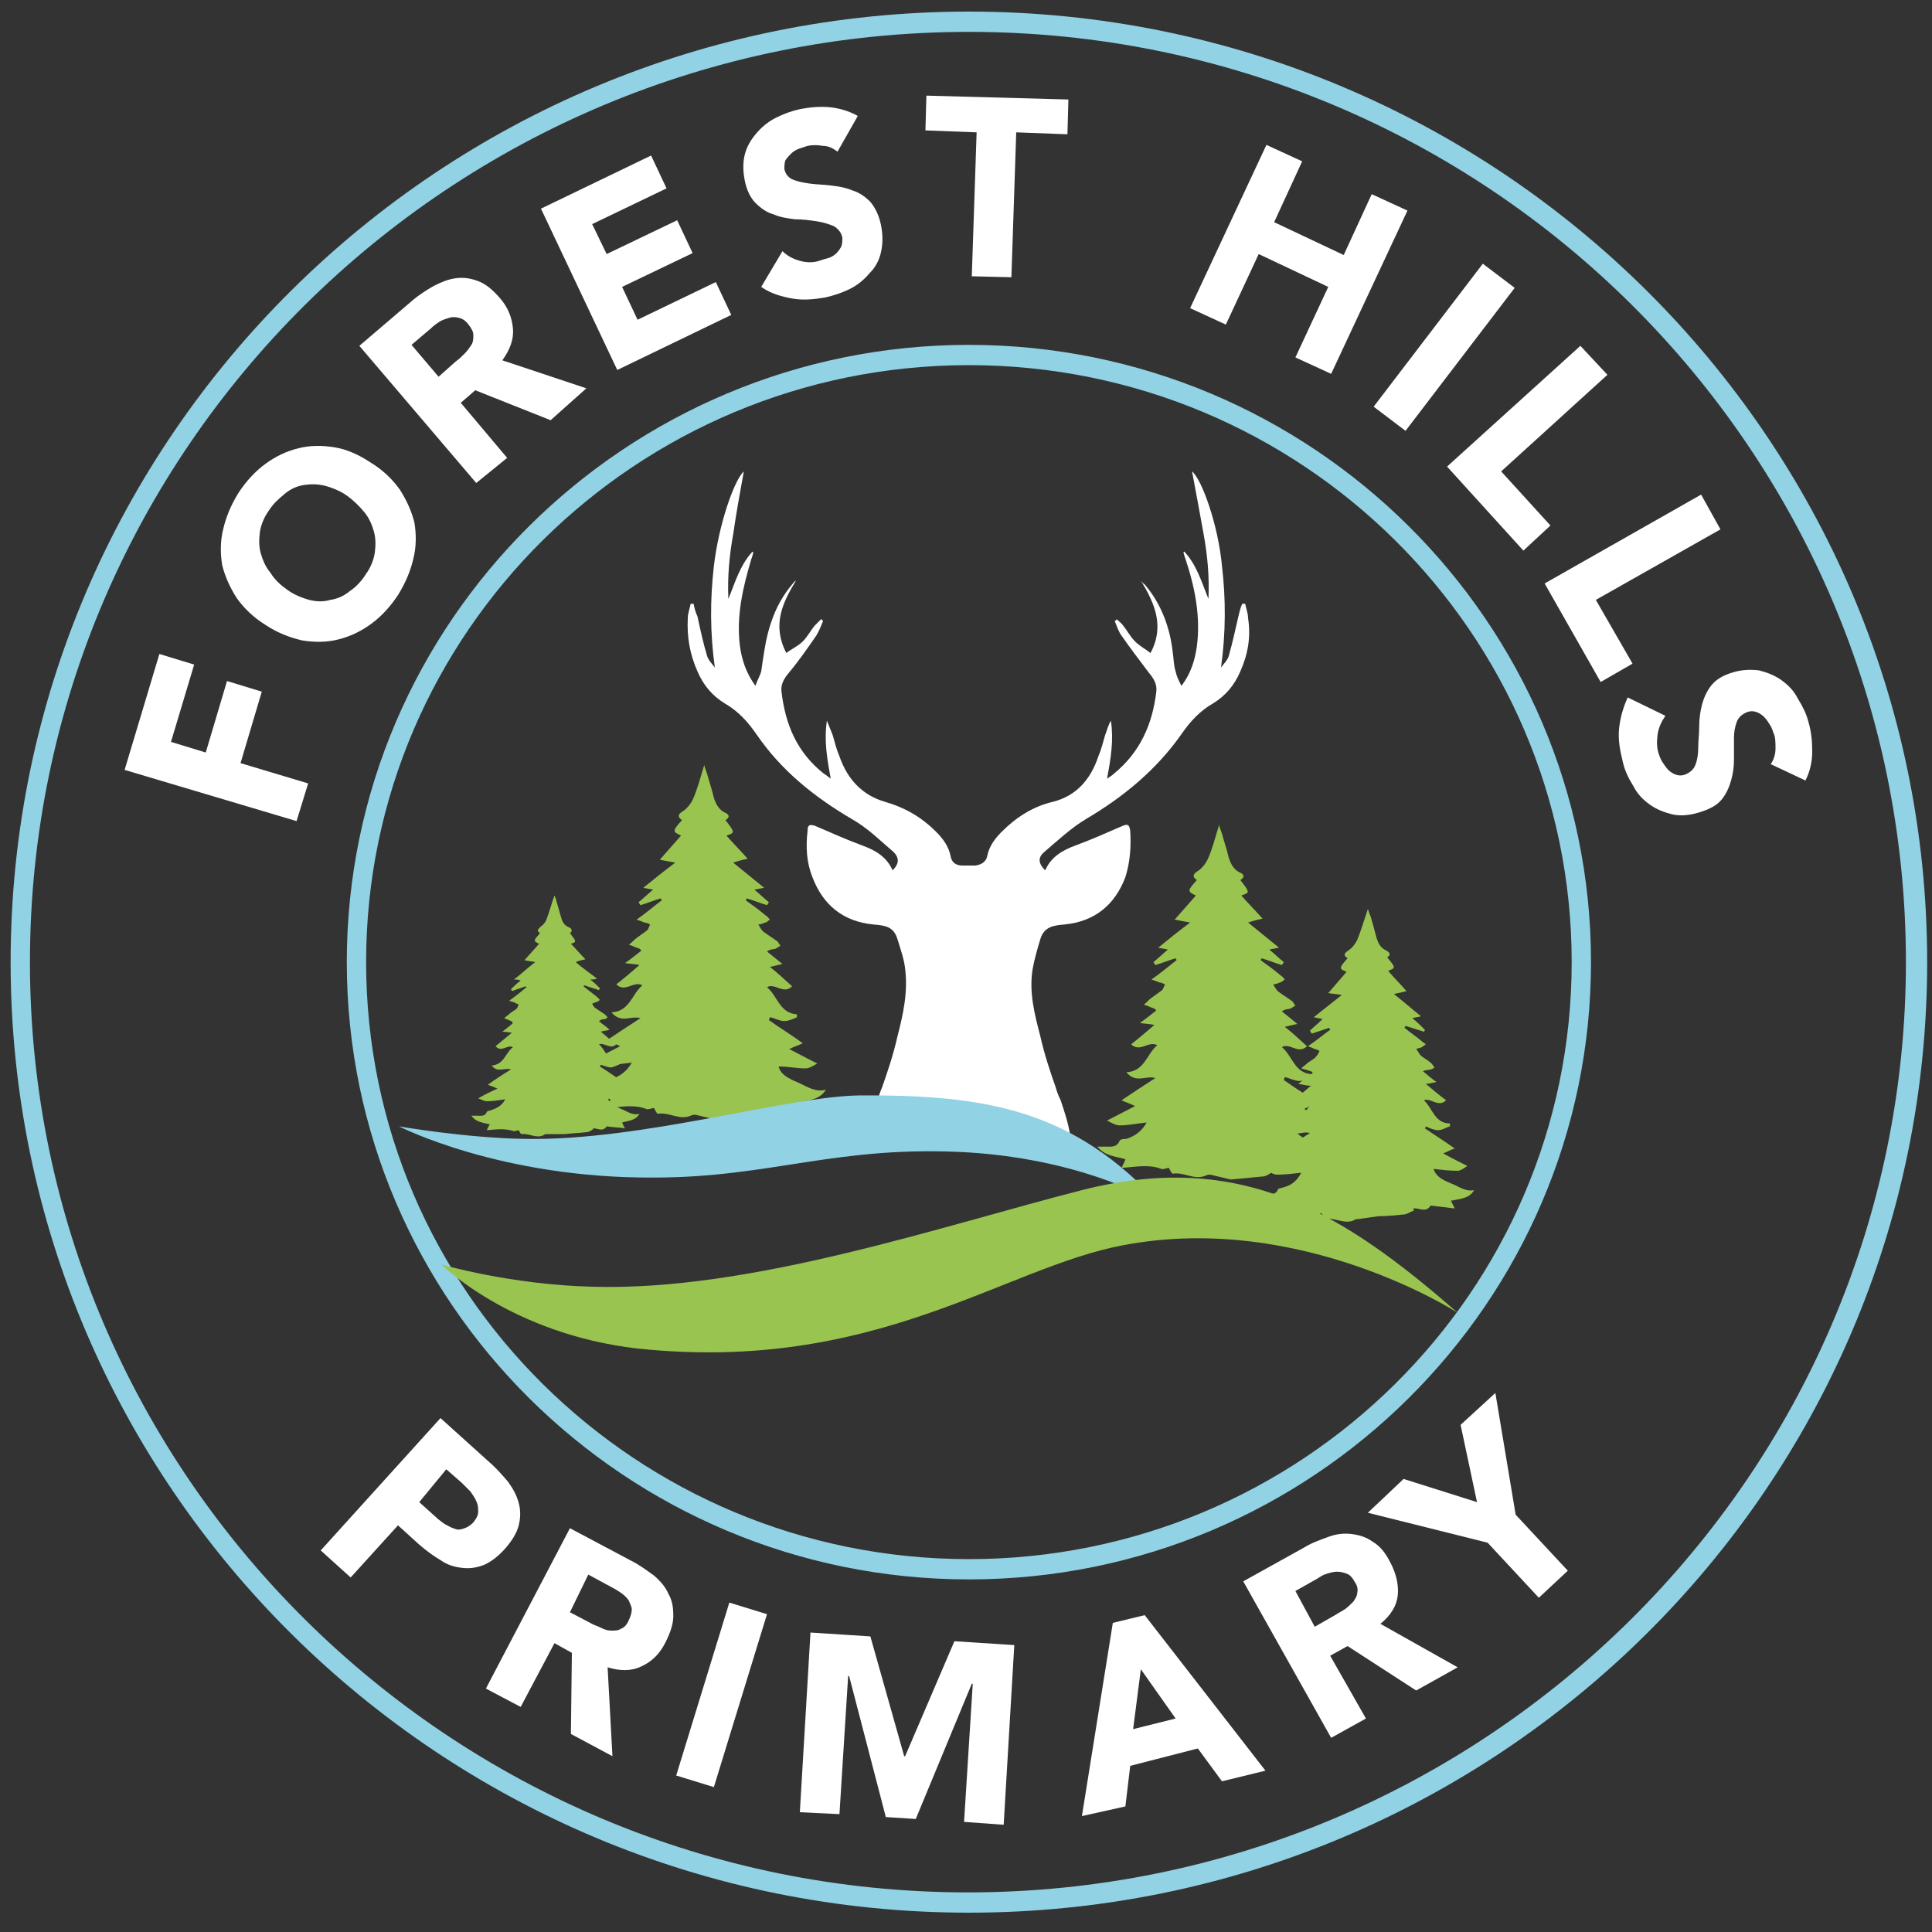 <?xml version="1.0" encoding="utf-8"?>
<!-- Generator: Adobe Illustrator 25.0.0, SVG Export Plug-In . SVG Version: 6.00 Build 0)  -->
<svg version="1.1" id="Layer_1" xmlns="http://www.w3.org/2000/svg" xmlns:xlink="http://www.w3.org/1999/xlink" x="0px" y="0px"
	 viewBox="0 0 200 200" style="enable-background:new 0 0 200 200;" xml:space="preserve">
<rect x="0" y="0" width="200" height="200" fill="#333333" stroke="none"/>
<style type="text/css">
	.st0{fill:#FFFFFF;}
	.st1{fill:#91D2E5;}
	.st2{fill:#99C450;}
</style>
<path class="st0" d="M128.4,69.5c-0.6,1.4-1.5,2.5-2.8,3.3c-1.4,0.8-2.4,1.9-3.3,3.2c-2.6,3.7-6,6.5-9.9,8.8
	c-1.5,0.9-2.9,2.2-4.3,3.4c-0.7,0.6-0.6,1.2,0.1,1.9c0.6-1.4,1.8-2.1,3.2-2.6c1.6-0.6,3.2-1.3,4.8-2c0.5-0.2,0.7-0.2,0.8,0.5
	c0.1,1.6,0,3.2-0.5,4.8c-1.1,2.9-3.2,4.6-6.3,4.9c-1.1,0.1-2.1,0.2-2.5,1.5c-0.3,1-0.6,2-0.8,3.1c-0.4,2.4,0.2,4.7,0.8,7
	c0.4,1.8,1,3.6,1.6,5.3c0.1,0.4,0.3,0.9,0.5,1.3c0.4,1.2,0.8,2.4,1,3.7H89.8c0.2-1.2,0.6-2.5,1-3.7c0.2-0.4,0.3-0.9,0.5-1.3
	c0.6-1.7,1.2-3.5,1.6-5.3c0.6-2.3,1.1-4.6,0.8-7c-0.1-1-0.5-2.1-0.8-3.1c-0.4-1.3-1.3-1.4-2.5-1.5c-3.1-0.3-5.2-2-6.3-4.9
	c-0.6-1.5-0.7-3.1-0.5-4.8c0-0.6,0.2-0.7,0.8-0.5c1.6,0.7,3.2,1.4,4.8,2c1.4,0.5,2.6,1.2,3.2,2.6c0.7-0.7,0.7-1.3,0.1-1.9
	c-1.4-1.2-2.7-2.5-4.3-3.4c-3.9-2.3-7.3-5-9.9-8.8c-0.9-1.3-1.9-2.4-3.3-3.2c-1.3-0.8-2.2-1.9-2.8-3.3c-0.8-1.8-1.1-3.6-1-5.5
	c0-0.5,0.2-1,0.3-1.5c0.1,0,0.2,0,0.3,0c0.1,0.5,0.2,0.9,0.4,1.3c0.3,1.4,0.6,2.8,1,4.1c0.1,0.4,0.5,0.8,0.8,1.2
	c-0.5-3.6-0.5-7-0.1-10.5c0.5-4.3,2.1-8.9,3.1-9.8c-0.4,2.2-0.8,4.4-1.1,6.5c-0.4,2.2-0.6,4.4-0.5,6.7c0.7-1.7,1.2-3.5,2.5-4.9
	c0,0.1,0.1,0.1,0.1,0.1c-0.1,0.2-0.1,0.4-0.2,0.6c-0.9,3-1.6,6-1.2,9.1c0.2,1.4,0.6,2.7,1.6,4.1c0.2-0.6,0.5-1.1,0.6-1.5
	c0.1-0.7,0.2-1.4,0.3-2c0.4-2.6,1.2-5,2.9-7c0.1-0.1,0.2-0.3,0.4-0.4c-1.4,2.3-2.5,4.6-1,7.5c0.5-0.4,1.2-0.7,1.7-1.2
	c0.5-0.5,0.8-1.1,1.2-1.6c0.2-0.2,0.4-0.4,0.7-0.7c0.1,0,0.1,0.1,0.2,0.2c-0.2,0.5-0.4,1-0.7,1.5c-0.9,1.3-1.8,2.6-2.8,3.8
	c-0.5,0.6-0.9,1.2-0.8,2c0.4,3.4,1.6,6.3,4.4,8.5c0.2,0.1,0.4,0.3,0.7,0.5c-0.4-2.1-0.7-4-0.4-6c0.2,0.5,0.4,1,0.6,1.5
	c0.2,0.7,0.4,1.5,0.7,2.2c0.8,2.3,2.3,4,4.7,4.7c2.1,0.6,3.8,1.6,5.3,3.1c0.7,0.7,1.3,1.5,1.5,2.5c0.1,0.7,0.6,1,1.2,1
	c0.2,0,0.5,0,0.7,0s0.5,0,0.7,0c0.6-0.1,1.1-0.4,1.2-1c0.2-1,0.8-1.8,1.5-2.5c1.5-1.5,3.2-2.6,5.3-3.1c2.4-0.6,3.9-2.3,4.7-4.7
	c0.3-0.7,0.5-1.5,0.7-2.2c0.2-0.5,0.3-1,0.6-1.5c0.3,2,0,3.9-0.4,6c0.3-0.2,0.5-0.3,0.7-0.5c2.7-2.2,4-5.1,4.4-8.5
	c0.1-0.8-0.3-1.4-0.8-2c-0.9-1.2-1.9-2.5-2.8-3.8c-0.3-0.4-0.5-1-0.7-1.5c0.1-0.1,0.2-0.1,0.2-0.2c0.2,0.2,0.5,0.4,0.7,0.7
	c0.4,0.5,0.7,1.1,1.2,1.6c0.5,0.5,1.1,0.8,1.6,1.2c1.5-2.8,0.4-5.2-1-7.5c0.1,0.1,0.2,0.3,0.4,0.4c1.7,2,2.6,4.4,2.9,7
	c0.1,0.7,0.1,1.4,0.3,2c0.1,0.5,0.3,0.9,0.6,1.5c1-1.3,1.4-2.7,1.6-4.1c0.4-3.1-0.2-6.1-1.2-9.1c-0.1-0.2-0.1-0.4-0.2-0.6
	c0,0,0,0,0.1-0.1c1.3,1.4,1.8,3.2,2.5,4.9c0.1-2.3-0.1-4.5-0.5-6.7c-0.4-2.2-0.8-4.4-1.2-6.5c1,0.8,2.7,5.5,3.1,9.8
	c0.4,3.4,0.4,6.9-0.1,10.5c0.3-0.4,0.7-0.8,0.8-1.2c0.4-1.4,0.7-2.8,1-4.1c0.1-0.4,0.2-0.9,0.4-1.3c0.1,0,0.2,0,0.3,0
	c0.1,0.5,0.3,1,0.3,1.5C129.5,65.9,129.2,67.7,128.4,69.5z"/>
<path class="st1" d="M100.3,198c-54.7,0-99.2-44.1-99.2-98.4S45.6,1.2,100.3,1.2c54.7,0,99.2,44.1,99.2,98.4S155,198,100.3,198z
	 M100.3,3.3C46.7,3.3,3.1,46.5,3.1,99.6s43.6,96.3,97.1,96.3s97.1-43.2,97.1-96.3S153.9,3.3,100.3,3.3z M100.3,163.5
	c-35.5,0-64.4-28.7-64.4-63.9s28.9-63.9,64.4-63.9s64.4,28.7,64.4,63.9S135.8,163.5,100.3,163.5z M100.3,37.8
	c-34.4,0-62.4,27.7-62.4,61.8s28,61.8,62.4,61.8c34.4,0,62.4-27.7,62.4-61.8S134.7,37.8,100.3,37.8z"/>
<path class="st2" d="M125.3,121.6c-0.2,0-0.3,0-0.5,0.1c-1.2,0.5-2.2-0.4-3.4-0.2c-0.1,0-0.3-0.4-0.4-0.6c-0.2,0-0.6,0.2-0.8,0.1
	c-1.3-0.5-2.6-0.2-4.1-0.1c0.2-0.4,0.3-0.6,0.4-0.9c-1-0.3-2.1-0.3-2.9-1.3c0.4,0,0.7,0,0.9,0c0.5,0,1.1,0.1,1.4-0.6
	c0.1-0.2,0.5-0.2,0.7-0.2c0.9-0.3,1.6-0.8,2.1-1.7c-1,0.1-1.9,0.3-2.8,0.3c-0.4,0-0.9-0.3-1.3-0.5c1-0.5,1.9-1,2.9-1.5
	c-0.6-0.3-1-0.4-1.4-0.6c1.2-0.8,2.4-1.6,3.5-2.3c-1-0.3-2,0.6-3-0.6c1.9-0.1,2.1-1.9,3.2-2.8c-0.9-0.5-1.8,0.8-2.7-0.1
	c0.9-0.7,1.7-1.4,2.4-2c-0.4-0.1-0.8-0.1-1.5-0.2c0.7-0.5,1.2-0.9,1.7-1.3c-0.2-0.2-0.2-0.2-0.2-0.2c-0.4-0.1-0.7-0.3-1.1-0.4
	c0.3-0.2,0.5-0.5,0.8-0.7c0.4-0.3,0.7-0.5,1.1-0.8c0.1-0.1,0.2-0.4,0.3-0.6c-0.2-0.1-0.4-0.2-0.6-0.2c-0.2-0.1-0.5-0.2-0.8-0.3
	c1-0.7,1.8-1.4,2.6-2c0-0.1-0.1-0.1-0.1-0.2c-0.7,0.2-1.4,0.5-2.1,0.7c-0.1-0.1-0.1-0.2-0.2-0.3c0.5-0.4,0.9-0.8,1.5-1.3
	c-0.4-0.1-0.6-0.1-1-0.2c1.1-0.9,2.1-1.7,3.3-2.6c-0.6-0.1-1-0.2-1.6-0.3c0.8-0.9,1.5-1.7,2.2-2.5c-0.9-0.4-0.9-0.5,0.1-1.6
	c-0.6-0.4-0.3-0.7,0.2-1c0.4-0.3,0.7-0.7,0.9-1.1c0.5-1.1,0.8-2.3,1.2-3.6c0.1,0.4,0.2,0.6,0.3,0.9c0.2,0.8,0.5,1.6,0.7,2.5
	c0.2,0.6,0.5,1.2,1.1,1.5c0.5,0.2,0.6,0.5,0.1,0.8c1,1.3,1,1.3,0.1,1.6c0.7,0.8,1.4,1.5,2.2,2.4c-0.5,0.1-0.9,0.2-1.5,0.4
	c1.1,0.9,2.1,1.7,3.2,2.6c-0.4,0.1-0.6,0.1-1,0.2c0.6,0.5,1,0.9,1.5,1.3c-0.1,0.1-0.1,0.2-0.2,0.3c-0.7-0.2-1.4-0.5-2.1-0.7
	c0,0.1-0.1,0.1-0.1,0.2c0.7,0.5,1.4,1,2.1,1.6c0.2,0.1,0.3,0.3,0.4,0.4c-0.2,0.1-0.3,0.3-0.5,0.3c-0.2,0.1-0.5,0.2-0.7,0.2
	c0.2,0.3,0.3,0.6,0.6,0.8c0.4,0.3,0.9,0.6,1.3,0.9c0.2,0.1,0.2,0.3,0.4,0.5c-0.2,0.1-0.3,0.2-0.5,0.3c-0.2,0.1-0.5,0-0.9,0.3
	c0.5,0.4,1,0.8,1.6,1.3c-0.5,0.1-0.9,0.2-1.3,0.3c0.8,0.6,1.5,1.3,2.3,2c-0.9,0.9-1.8-0.4-2.6,0.1c1.1,0.9,1.3,2.7,3.1,2.8
	c0,0.1,0,0.2,0,0.3c-0.4,0.2-0.9,0.4-1.3,0.4c-0.5,0-1-0.3-1.5-0.4c0,0.1-0.1,0.2-0.1,0.3c1.1,0.8,2.3,1.5,3.5,2.4
	c-0.4,0.2-0.8,0.3-1.4,0.6c1,0.5,1.9,1,2.9,1.5c-0.4,0.2-0.8,0.5-1.2,0.5c-0.9,0-1.9-0.2-2.8-0.2c0.2,0.8,0.9,1.2,2.1,1.7
	c0.9,0.4,1.7,1,2.8,0.7c-0.6,1-1.7,1.1-2.7,1.3c0.1,0.3,0.2,0.5,0.4,0.9c-1-0.1-1.9-0.2-2.9-0.3c-0.5,0.9-1.4,0.3-2.1,0.3
	c0,0.1,0,0.1,0.1,0.2c-0.3,0.2-0.6,0.4-1,0.4c-1.1,0.1-2.1,0.2-3.2,0.3"/>
<path class="st2" d="M140.6,126.2c-0.2,0-0.3,0-0.4,0.1c-1,0.5-2-0.3-3-0.1c-0.1,0-0.2-0.3-0.4-0.6c-0.2,0-0.5,0.2-0.7,0.1
	c-1.2-0.4-2.3-0.2-3.6-0.1c0.1-0.3,0.2-0.5,0.3-0.8c-0.9-0.2-1.8-0.2-2.5-1.2c0.4,0,0.6,0,0.8,0c0.5,0,1,0.1,1.2-0.5
	c0.1-0.1,0.4-0.1,0.6-0.2c0.8-0.2,1.4-0.7,1.8-1.5c-0.9,0.1-1.7,0.2-2.5,0.2c-0.4,0-0.8-0.3-1.1-0.5c0.9-0.5,1.7-0.9,2.6-1.3
	c-0.5-0.2-0.9-0.4-1.2-0.5c1.1-0.7,2.1-1.4,3.1-2c-0.8-0.3-1.8,0.6-2.6-0.5c1.7-0.1,1.8-1.7,2.8-2.5c-0.8-0.4-1.6,0.7-2.3-0.1
	c0.8-0.6,1.5-1.2,2.2-1.8c-0.4,0-0.7-0.1-1.3-0.2c0.6-0.5,1-0.8,1.5-1.1c-0.1-0.2-0.2-0.2-0.2-0.2c-0.3-0.1-0.6-0.2-1-0.3
	c0.2-0.2,0.5-0.4,0.7-0.6c0.3-0.2,0.7-0.4,0.9-0.7c0.1-0.1,0.2-0.3,0.3-0.5c-0.2-0.1-0.3-0.2-0.5-0.2c-0.2-0.1-0.4-0.2-0.7-0.3
	c0.9-0.6,1.6-1.2,2.3-1.7c0-0.1-0.1-0.1-0.1-0.2c-0.6,0.2-1.2,0.4-1.8,0.6c-0.1-0.1-0.1-0.2-0.2-0.3c0.4-0.4,0.8-0.7,1.3-1.2
	c-0.3-0.1-0.5-0.1-0.9-0.2c1-0.8,1.9-1.5,2.9-2.3c-0.5-0.1-0.9-0.1-1.4-0.2c0.7-0.8,1.3-1.5,1.9-2.2c-0.8-0.3-0.8-0.4,0.1-1.4
	c-0.6-0.4-0.2-0.6,0.2-0.9c0.3-0.2,0.6-0.6,0.8-1c0.4-1,0.7-2,1.1-3.2c0.1,0.3,0.2,0.6,0.3,0.8c0.2,0.7,0.4,1.4,0.6,2.2
	c0.2,0.6,0.4,1,1,1.3c0.4,0.2,0.5,0.5,0.1,0.7c0.9,1.1,0.9,1.1,0.1,1.4c0.6,0.7,1.2,1.3,1.9,2.1c-0.4,0.1-0.8,0.2-1.3,0.3
	c1,0.8,1.8,1.5,2.8,2.3c-0.3,0.1-0.5,0.1-0.9,0.2c0.5,0.4,0.9,0.8,1.3,1.2c0,0.1-0.1,0.2-0.1,0.2c-0.6-0.2-1.3-0.4-1.9-0.6
	c0,0.1-0.1,0.1-0.1,0.2c0.6,0.5,1.2,0.9,1.8,1.4c0.1,0.1,0.3,0.2,0.4,0.3c-0.1,0.1-0.3,0.2-0.4,0.3c-0.2,0.1-0.4,0.1-0.6,0.2
	c0.2,0.2,0.3,0.5,0.5,0.7c0.4,0.3,0.8,0.5,1.1,0.8c0.1,0.1,0.2,0.3,0.3,0.4c-0.1,0.1-0.3,0.2-0.4,0.2c-0.2,0.1-0.4,0-0.8,0.2
	c0.4,0.3,0.8,0.7,1.4,1.1c-0.4,0.1-0.8,0.2-1.1,0.2c0.7,0.6,1.3,1.1,2.1,1.7c-0.8,0.8-1.6-0.3-2.3,0c0.9,0.8,1.1,2.4,2.7,2.4
	c0,0.1,0,0.2,0,0.3c-0.4,0.1-0.8,0.4-1.2,0.4c-0.4,0-0.9-0.2-1.3-0.4c0,0.1-0.1,0.2-0.1,0.2c1,0.7,2,1.3,3.1,2.1
	c-0.4,0.1-0.7,0.3-1.2,0.5c0.9,0.5,1.7,0.9,2.5,1.3c-0.3,0.2-0.7,0.5-1,0.5c-0.8,0-1.7-0.1-2.5-0.2c0.2,0.7,0.8,1.1,1.8,1.5
	c0.8,0.3,1.5,0.9,2.4,0.7c-0.5,0.9-1.5,0.9-2.4,1.1c0.1,0.2,0.2,0.4,0.4,0.8c-0.9-0.1-1.7-0.2-2.5-0.3c-0.5,0.8-1.2,0.2-1.8,0.3
	c0,0.1,0,0.1,0.1,0.2c-0.3,0.1-0.6,0.3-0.9,0.4c-0.9,0.1-1.9,0.2-2.8,0.2"/>
<path class="st2" d="M56.6,117.4c-0.1,0-0.2,0-0.3,0.1c-0.8,0.4-1.5-0.2-2.3-0.1c-0.1,0-0.2-0.2-0.3-0.4c-0.1,0-0.4,0.1-0.5,0.1
	c-0.9-0.3-1.8-0.2-2.8-0.1c0.1-0.3,0.2-0.4,0.3-0.6c-0.7-0.2-1.4-0.2-1.9-0.9c0.3,0,0.5,0,0.6,0c0.4,0,0.8,0.1,1-0.4
	c0-0.1,0.3-0.1,0.5-0.2c0.6-0.2,1.1-0.5,1.4-1.1c-0.7,0.1-1.3,0.2-1.9,0.2c-0.3,0-0.6-0.2-0.9-0.3c0.7-0.4,1.3-0.7,2-1
	c-0.4-0.2-0.7-0.3-1-0.4c0.8-0.6,1.6-1.1,2.4-1.6c-0.7-0.2-1.4,0.4-2-0.4c1.3-0.1,1.4-1.3,2.2-1.9c-0.6-0.3-1.2,0.6-1.8-0.1
	c0.6-0.5,1.1-0.9,1.7-1.4c-0.3,0-0.6-0.1-1-0.1c0.5-0.4,0.8-0.6,1.1-0.9c-0.1-0.1-0.1-0.2-0.2-0.2c-0.2-0.1-0.5-0.2-0.7-0.3
	c0.2-0.2,0.4-0.3,0.6-0.5c0.2-0.2,0.5-0.3,0.7-0.5c0.1-0.1,0.1-0.3,0.2-0.4c-0.1-0.1-0.3-0.1-0.4-0.2c-0.2-0.1-0.3-0.1-0.6-0.2
	c0.7-0.5,1.2-0.9,1.8-1.4c0,0-0.1-0.1-0.1-0.1c-0.5,0.2-0.9,0.3-1.4,0.5c0-0.1-0.1-0.1-0.1-0.2c0.3-0.3,0.6-0.6,1-0.9
	c-0.3-0.1-0.4-0.1-0.7-0.1c0.8-0.6,1.4-1.2,2.2-1.8c-0.4-0.1-0.7-0.1-1.1-0.2c0.5-0.6,1-1.1,1.5-1.7c-0.6-0.3-0.6-0.3,0.1-1.1
	c-0.4-0.3-0.2-0.4,0.1-0.7c0.3-0.2,0.5-0.5,0.6-0.8c0.3-0.8,0.5-1.6,0.8-2.4c0.1,0.3,0.2,0.4,0.2,0.6c0.2,0.6,0.3,1.1,0.5,1.7
	c0.1,0.4,0.3,0.8,0.8,1c0.3,0.1,0.4,0.4,0.1,0.6c0.7,0.9,0.7,0.9,0.1,1.1c0.5,0.5,0.9,1,1.5,1.6c-0.3,0.1-0.6,0.1-1,0.3
	c0.7,0.6,1.4,1.1,2.2,1.7c-0.3,0.1-0.4,0.1-0.7,0.1c0.4,0.3,0.7,0.6,1,0.9c0,0.1-0.1,0.1-0.1,0.2c-0.5-0.2-1-0.3-1.5-0.5
	c0,0-0.1,0.1-0.1,0.1c0.5,0.4,0.9,0.7,1.4,1.1c0.1,0.1,0.2,0.2,0.3,0.3c-0.1,0.1-0.2,0.2-0.3,0.2c-0.2,0.1-0.3,0.1-0.5,0.2
	c0.1,0.2,0.2,0.4,0.4,0.5c0.3,0.2,0.6,0.4,0.9,0.6c0.1,0.1,0.2,0.2,0.3,0.3c-0.1,0.1-0.2,0.2-0.3,0.2c-0.2,0-0.3,0-0.6,0.2
	c0.3,0.3,0.7,0.5,1.1,0.9c-0.3,0.1-0.6,0.1-0.9,0.2c0.5,0.4,1,0.9,1.6,1.3c-0.6,0.6-1.2-0.2-1.8,0c0.7,0.6,0.9,1.8,2.1,1.9
	c0,0.1,0,0.1,0,0.2c-0.3,0.1-0.6,0.3-0.9,0.3c-0.3,0-0.7-0.2-1-0.3c0,0.1-0.1,0.1-0.1,0.2c0.8,0.5,1.5,1,2.4,1.6
	c-0.3,0.1-0.5,0.2-0.9,0.4c0.7,0.4,1.3,0.7,2,1c-0.3,0.1-0.5,0.4-0.8,0.4c-0.6,0-1.3-0.1-1.9-0.2c0.1,0.5,0.6,0.8,1.4,1.2
	c0.6,0.2,1.1,0.7,1.9,0.5c-0.4,0.7-1.1,0.7-1.8,0.9c0.1,0.2,0.1,0.3,0.3,0.6c-0.7-0.1-1.3-0.1-1.9-0.2c-0.4,0.6-0.9,0.2-1.4,0.2
	c0,0,0,0.1,0,0.1c-0.2,0.1-0.4,0.3-0.7,0.3c-0.7,0.1-1.4,0.1-2.2,0.2"/>
<path class="st2" d="M72,115.4c-0.2,0-0.3,0-0.5,0.1c-1.2,0.5-2.2-0.4-3.4-0.2c-0.1,0-0.3-0.4-0.4-0.6c-0.2,0-0.6,0.2-0.8,0.1
	c-1.3-0.5-2.6-0.2-4.1-0.1c0.2-0.4,0.3-0.6,0.4-0.9c-1-0.3-2.1-0.3-2.9-1.3c0.4,0,0.7,0,0.9,0c0.5,0,1.1,0.1,1.4-0.6
	c0.1-0.2,0.5-0.2,0.7-0.2c0.9-0.3,1.6-0.8,2.1-1.7c-1,0.1-1.9,0.3-2.8,0.3c-0.4,0-0.9-0.3-1.3-0.5c1-0.5,1.9-1,2.9-1.5
	c-0.6-0.3-1-0.4-1.4-0.6c1.2-0.8,2.4-1.6,3.5-2.3c-1-0.3-2,0.6-3-0.6c1.9-0.1,2.1-1.9,3.2-2.8c-0.9-0.5-1.8,0.8-2.7-0.1
	c0.9-0.7,1.7-1.4,2.4-2c-0.4-0.1-0.8-0.1-1.5-0.2c0.7-0.5,1.2-0.9,1.7-1.3c-0.2-0.2-0.2-0.2-0.2-0.2c-0.4-0.1-0.7-0.3-1.1-0.4
	c0.3-0.2,0.5-0.5,0.8-0.7c0.4-0.3,0.7-0.5,1.1-0.8c0.1-0.1,0.2-0.4,0.3-0.6c-0.2-0.1-0.4-0.2-0.6-0.2c-0.2-0.1-0.5-0.2-0.8-0.3
	c1-0.7,1.8-1.4,2.6-2c0-0.1-0.1-0.1-0.1-0.2c-0.7,0.2-1.4,0.5-2.1,0.7c-0.1-0.1-0.1-0.2-0.2-0.3c0.5-0.4,0.9-0.8,1.5-1.3
	c-0.4-0.1-0.6-0.1-1-0.2c1.1-0.9,2.1-1.7,3.3-2.6c-0.6-0.1-1-0.2-1.6-0.3c0.8-0.9,1.5-1.7,2.2-2.5c-0.9-0.4-0.9-0.5,0.1-1.6
	c-0.6-0.4-0.3-0.7,0.2-1c0.4-0.3,0.7-0.7,0.9-1.1c0.5-1.1,0.8-2.3,1.2-3.6c0.1,0.4,0.2,0.6,0.3,0.9c0.2,0.8,0.5,1.6,0.7,2.5
	c0.2,0.6,0.5,1.2,1.1,1.5c0.5,0.2,0.6,0.5,0.1,0.8c1,1.3,1,1.3,0.1,1.6c0.7,0.8,1.4,1.5,2.2,2.4c-0.5,0.1-0.9,0.2-1.5,0.4
	c1.1,0.9,2.1,1.7,3.2,2.6c-0.4,0.1-0.6,0.1-1,0.2c0.6,0.5,1,0.9,1.5,1.3c-0.1,0.1-0.1,0.2-0.2,0.3c-0.7-0.2-1.4-0.5-2.1-0.7
	c0,0.1-0.1,0.1-0.1,0.2c0.7,0.5,1.4,1,2.1,1.6c0.2,0.1,0.3,0.3,0.4,0.4c-0.2,0.1-0.3,0.3-0.5,0.3c-0.2,0.1-0.5,0.2-0.7,0.2
	c0.2,0.3,0.3,0.6,0.6,0.8c0.4,0.3,0.9,0.6,1.3,0.9c0.2,0.1,0.2,0.3,0.4,0.5c-0.2,0.1-0.3,0.2-0.5,0.3c-0.2,0.1-0.5,0-0.9,0.3
	c0.5,0.4,1,0.8,1.6,1.3c-0.5,0.1-0.9,0.2-1.3,0.3c0.8,0.6,1.5,1.3,2.3,2c-0.9,0.9-1.8-0.4-2.6,0.1c1.1,0.9,1.3,2.7,3.1,2.8
	c0,0.1,0,0.2,0,0.3c-0.4,0.2-0.9,0.4-1.3,0.4c-0.5,0-1-0.3-1.5-0.4c0,0.1-0.1,0.2-0.1,0.3c1.1,0.8,2.3,1.5,3.5,2.4
	c-0.4,0.2-0.8,0.3-1.4,0.6c1,0.5,1.9,1,2.9,1.5c-0.4,0.2-0.8,0.5-1.2,0.5c-0.9,0-1.9-0.2-2.8-0.2c0.2,0.8,0.9,1.2,2.1,1.7
	c0.9,0.4,1.7,1,2.8,0.7c-0.6,1-1.7,1.1-2.7,1.3c0.1,0.3,0.2,0.5,0.4,0.9c-1-0.1-1.9-0.2-2.9-0.3c-0.5,0.9-1.4,0.3-2.1,0.3
	c0,0.1,0,0.1,0.1,0.2c-0.3,0.2-0.6,0.4-1,0.4c-1.1,0.1-2.1,0.2-3.2,0.3"/>
<path class="st1" d="M41.3,116.6c0,0,6.8,1.2,13.1,1.3c12.1,0.2,27.1-4.4,34.5-4.5c13.5-0.1,22.3,1.6,31.2,11.3
	c0,0-7.3-4.6-19.8-5.4c-13.6-0.8-20.4,2.6-32.6,2.6C51.8,122,41.3,116.6,41.3,116.6z"/>
<g>
	<path class="st0" d="M12.9,79.7l3.6-12l3.6,1.1l-2.4,8l3.6,1.1l2.2-7.4l3.6,1.1L24.9,79l7,2.1L30.7,85L12.9,79.7z"/>
	<path class="st0" d="M27.5,64.7c-1.3-0.8-2.3-1.8-3-2.8c-0.7-1.1-1.2-2.2-1.5-3.4c-0.2-1.2-0.2-2.5,0.1-3.7
		c0.3-1.3,0.8-2.5,1.6-3.8c0.8-1.2,1.7-2.2,2.8-3c1.1-0.8,2.2-1.3,3.4-1.6s2.4-0.3,3.7-0.1c1.3,0.2,2.6,0.8,3.8,1.6
		c1.3,0.8,2.3,1.8,3,2.8c0.7,1.1,1.2,2.2,1.5,3.4c0.2,1.2,0.2,2.5-0.1,3.7c-0.3,1.3-0.8,2.5-1.6,3.8c-0.8,1.2-1.7,2.2-2.8,3
		c-1.1,0.8-2.2,1.3-3.4,1.6c-1.2,0.3-2.4,0.3-3.7,0.1C30,66,28.7,65.5,27.5,64.7z M29.8,61.1c0.7,0.5,1.5,0.8,2.2,1
		c0.8,0.2,1.5,0.2,2.2,0c0.7-0.1,1.4-0.4,2-0.9c0.6-0.4,1.2-1,1.7-1.8c0.5-0.7,0.8-1.5,0.9-2.2c0.1-0.8,0.1-1.5-0.1-2.2
		c-0.2-0.7-0.5-1.4-1-2c-0.5-0.6-1.1-1.2-1.8-1.7c-0.7-0.5-1.5-0.8-2.2-1c-0.8-0.2-1.5-0.2-2.2-0.1c-0.7,0.1-1.4,0.4-2,0.9
		s-1.2,1-1.7,1.8c-0.5,0.7-0.8,1.5-0.9,2.2c-0.1,0.8-0.1,1.5,0.1,2.2c0.2,0.7,0.5,1.4,1,2C28.5,60.1,29.1,60.6,29.8,61.1z"/>
	<path class="st0" d="M37.2,35.8l5.5-4.7c0.7-0.6,1.5-1.1,2.2-1.5c0.8-0.4,1.5-0.7,2.3-0.8c0.8-0.1,1.5,0,2.3,0.3
		c0.8,0.3,1.5,0.9,2.2,1.7c0.9,1,1.3,2.1,1.4,3.2c0.1,1.1-0.3,2.2-1.1,3.3l8.7,2.9L57,43.5l-7.8-3.1l-1.5,1.3l4.8,5.7L49.3,50
		L37.2,35.8z M45.4,39l1.8-1.6c0.3-0.2,0.6-0.5,0.9-0.8c0.3-0.3,0.5-0.6,0.7-0.9c0.2-0.3,0.2-0.7,0.2-1c0-0.4-0.2-0.7-0.5-1.1
		c-0.3-0.4-0.6-0.6-1-0.7s-0.7-0.1-1,0c-0.3,0.1-0.7,0.2-1,0.4s-0.6,0.4-0.9,0.7l-2,1.7L45.4,39z"/>
	<path class="st0" d="M56,21.6l11.4-5.5l1.6,3.4l-7.7,3.7l1.5,3.1l7.3-3.5l1.6,3.4l-7.3,3.5l1.6,3.4l8.1-3.9l1.6,3.4l-11.8,5.7
		L56,21.6z"/>
	<path class="st0" d="M86.7,15.7c-0.4-0.3-0.9-0.6-1.5-0.6c-0.6-0.1-1.1-0.1-1.6,0c-0.3,0.1-0.6,0.2-0.9,0.3
		c-0.3,0.1-0.6,0.3-0.8,0.5c-0.2,0.2-0.4,0.4-0.6,0.7c-0.1,0.3-0.1,0.6-0.1,0.9c0.1,0.5,0.4,0.9,0.9,1.1c0.5,0.2,1,0.3,1.7,0.4
		c0.7,0.1,1.4,0.1,2.2,0.2c0.8,0.1,1.5,0.2,2.2,0.5c0.7,0.2,1.3,0.6,1.9,1.2c0.5,0.6,0.9,1.4,1.1,2.4c0.2,1,0.2,1.9,0,2.8
		C91,27,90.6,27.7,90,28.3c-0.5,0.6-1.2,1.2-2,1.6c-0.8,0.4-1.7,0.7-2.6,0.9c-1.2,0.2-2.3,0.3-3.4,0.1c-1.1-0.2-2.2-0.5-3.2-1.2
		L81,26c0.5,0.5,1.1,0.8,1.8,1c0.7,0.2,1.4,0.2,2,0c0.3-0.1,0.6-0.2,1-0.3c0.3-0.1,0.6-0.3,0.8-0.5c0.2-0.2,0.4-0.5,0.5-0.7
		c0.1-0.3,0.1-0.6,0.1-0.9c-0.1-0.5-0.4-0.9-0.9-1.2c-0.5-0.2-1.1-0.4-1.8-0.5c-0.7-0.1-1.4-0.2-2.2-0.2c-0.8-0.1-1.5-0.2-2.2-0.5
		c-0.7-0.2-1.3-0.6-1.9-1.2c-0.5-0.5-0.9-1.3-1.1-2.3c-0.2-1-0.2-1.9,0-2.7c0.2-0.8,0.6-1.5,1.2-2.2c0.5-0.6,1.2-1.2,2-1.6
		c0.8-0.4,1.6-0.7,2.5-0.9c1-0.2,2.1-0.3,3.1-0.2c1,0.1,2,0.4,2.9,0.9L86.7,15.7z"/>
	<path class="st0" d="M101.1,13.7l-5.3-0.2l0.1-3.6l14.7,0.4l-0.1,3.6l-5.3-0.2l-0.5,15l-4.1-0.1L101.1,13.7z"/>
	<path class="st0" d="M131.1,15l3.7,1.7l-2.9,6.3l7.2,3.4l2.9-6.3l3.7,1.7l-7.9,16.9l-3.7-1.7l3.4-7.3l-7.2-3.4l-3.4,7.3l-3.7-1.7
		L131.1,15z"/>
	<path class="st0" d="M153.5,27.3l3.3,2.5l-11.3,14.8l-3.3-2.5L153.5,27.3z"/>
	<path class="st0" d="M163.6,35.8l2.8,3l-11,10l5.1,5.6l-2.8,2.6l-7.9-8.7L163.6,35.8z"/>
	<path class="st0" d="M176.1,51.2l2,3.6l-12.9,7.3l3.8,6.6l-3.3,1.9l-5.8-10.2L176.1,51.2z"/>
	<path class="st0" d="M183.3,79.1c0.3-0.4,0.5-1,0.5-1.6c0-0.6,0-1.2-0.2-1.6c-0.1-0.3-0.2-0.6-0.4-0.9c-0.2-0.3-0.3-0.5-0.6-0.8
		c-0.2-0.2-0.5-0.4-0.8-0.5c-0.3-0.1-0.6-0.1-0.9,0c-0.5,0.2-0.9,0.5-1.1,1c-0.2,0.5-0.3,1.1-0.3,1.7c0,0.7,0,1.4,0,2.2
		c0,0.8-0.1,1.5-0.3,2.2c-0.2,0.7-0.5,1.4-1,2s-1.3,1-2.3,1.3c-1,0.3-1.9,0.4-2.8,0.2c-0.8-0.2-1.6-0.5-2.3-1
		c-0.7-0.5-1.3-1.1-1.7-1.9c-0.5-0.8-0.9-1.6-1.1-2.5c-0.3-1.2-0.5-2.3-0.4-3.4c0.1-1.1,0.4-2.2,0.9-3.3l3.9,1.9
		c-0.4,0.6-0.7,1.2-0.8,1.9c-0.1,0.7-0.1,1.4,0.1,2c0.1,0.3,0.2,0.6,0.4,0.9c0.2,0.3,0.4,0.6,0.6,0.8c0.2,0.2,0.5,0.4,0.8,0.5
		c0.3,0.1,0.6,0.1,0.9,0c0.5-0.2,0.9-0.5,1.1-1c0.2-0.5,0.3-1.1,0.3-1.8c0-0.7,0.1-1.4,0.1-2.2c0-0.8,0.1-1.5,0.3-2.3
		c0.2-0.7,0.5-1.4,1-2c0.5-0.6,1.2-1,2.2-1.3c1-0.3,1.9-0.3,2.7-0.2c0.8,0.2,1.6,0.5,2.3,1s1.3,1.1,1.7,1.9c0.5,0.8,0.9,1.6,1.1,2.4
		c0.3,1,0.4,2,0.4,3.1c0,1-0.2,2-0.7,3L183.3,79.1z"/>
</g>
<g>
	<path class="st0" d="M45.6,146.8l5.1,4.6c0.7,0.6,1.3,1.3,1.9,2c0.5,0.7,0.9,1.4,1.1,2.2c0.2,0.7,0.2,1.5,0,2.3
		c-0.2,0.8-0.7,1.6-1.4,2.4c-0.7,0.8-1.5,1.4-2.2,1.7c-0.8,0.3-1.5,0.4-2.3,0.3c-0.8-0.1-1.5-0.3-2.2-0.8c-0.7-0.4-1.5-1-2.2-1.6
		l-2.2-2l-4.9,5.4l-3.1-2.8L45.6,146.8z M43.4,155.5l2,1.8c0.3,0.2,0.6,0.5,0.9,0.6c0.3,0.2,0.6,0.3,0.9,0.4c0.3,0.1,0.6,0,0.9-0.1
		c0.3-0.1,0.6-0.3,0.9-0.6c0.3-0.4,0.5-0.7,0.5-1.1c0-0.4,0-0.7-0.2-1.1c-0.1-0.3-0.4-0.7-0.6-1c-0.3-0.3-0.6-0.6-0.9-0.9l-1.6-1.4
		L43.4,155.5z"/>
	<path class="st0" d="M59,158.2l6.4,3.4c0.8,0.4,1.6,1,2.3,1.5c0.7,0.6,1.2,1.2,1.5,1.9c0.4,0.7,0.5,1.4,0.5,2.3
		c0,0.8-0.3,1.7-0.8,2.7c-0.6,1.2-1.4,2-2.5,2.5c-1,0.5-2.2,0.5-3.5,0.1l0.5,9.2l-4.3-2.3l0.1-8.4l-1.8-1l-3.5,6.6l-3.6-1.9
		L59,158.2z M59,166.9l2.1,1.1c0.3,0.2,0.7,0.3,1.1,0.5c0.4,0.2,0.7,0.3,1.1,0.3c0.4,0,0.7,0,1-0.2c0.3-0.1,0.6-0.4,0.8-0.9
		c0.2-0.4,0.3-0.8,0.3-1.1c0-0.3-0.2-0.6-0.3-0.9c-0.2-0.3-0.4-0.5-0.8-0.8c-0.3-0.2-0.6-0.4-1-0.6l-2.4-1.3L59,166.9z"/>
	<path class="st0" d="M75.5,165.9l3.9,1.2L73.9,185l-3.9-1.2L75.5,165.9z"/>
	<path class="st0" d="M83.9,169l6.2,0.4l3.5,12.4l0.1,0l5.1-11.9l6.2,0.4l-1.1,18.6l-4.1-0.3l0.9-14.3l-0.1,0l-5.8,14l-3.1-0.2
		l-3.8-14.6l-0.1,0l-0.9,14.3l-4.1-0.2L83.9,169z"/>
	<path class="st0" d="M115.2,168l3.3-0.8l12.5,16.1l-4.5,1.1l-2.5-3.4l-7,1.8l-0.5,4.2L112,188L115.2,168z M118.1,172.8l-0.8,6.2
		l4.4-1.1L118.1,172.8z"/>
	<path class="st0" d="M128.7,163.7l6.3-3.5c0.8-0.5,1.7-0.8,2.5-1.1c0.8-0.3,1.6-0.4,2.4-0.3c0.8,0.1,1.5,0.3,2.2,0.8
		c0.7,0.4,1.3,1.1,1.8,2.1c0.6,1.1,0.9,2.3,0.8,3.4c-0.1,1.1-0.7,2.1-1.8,3l8,4.5l-4.3,2.4l-7.1-4.6l-1.8,1l3.7,6.5l-3.6,2
		L128.7,163.7z M136.1,168.4l2.1-1.2c0.3-0.2,0.7-0.4,1-0.6c0.3-0.2,0.6-0.5,0.9-0.8c0.2-0.3,0.4-0.6,0.4-0.9c0.1-0.4,0-0.8-0.3-1.2
		c-0.2-0.4-0.5-0.7-0.8-0.8c-0.3-0.1-0.6-0.2-1-0.2c-0.3,0-0.7,0.1-1,0.2c-0.4,0.1-0.7,0.3-1,0.5l-2.3,1.3L136.1,168.4z"/>
	<path class="st0" d="M154,159.7l-12.4-3.1l3.7-3.5l7.6,2.4l-1.7-8l3.6-3.3l2.1,12.6l5.4,5.8l-3,2.8L154,159.7z"/>
</g>
<path class="st2" d="M45.7,130.9c0,0,7.2,2.1,15.6,2.3c16.4,0.5,36.2-6.3,50.7-10c16.5-4.2,27,2.3,38.9,12.7c0,0-16.2-10.5-34.6-7
	c-12.4,2.3-25.7,13.3-50.3,10.7C52.9,138.1,45.7,130.9,45.7,130.9z"/>
</svg>
